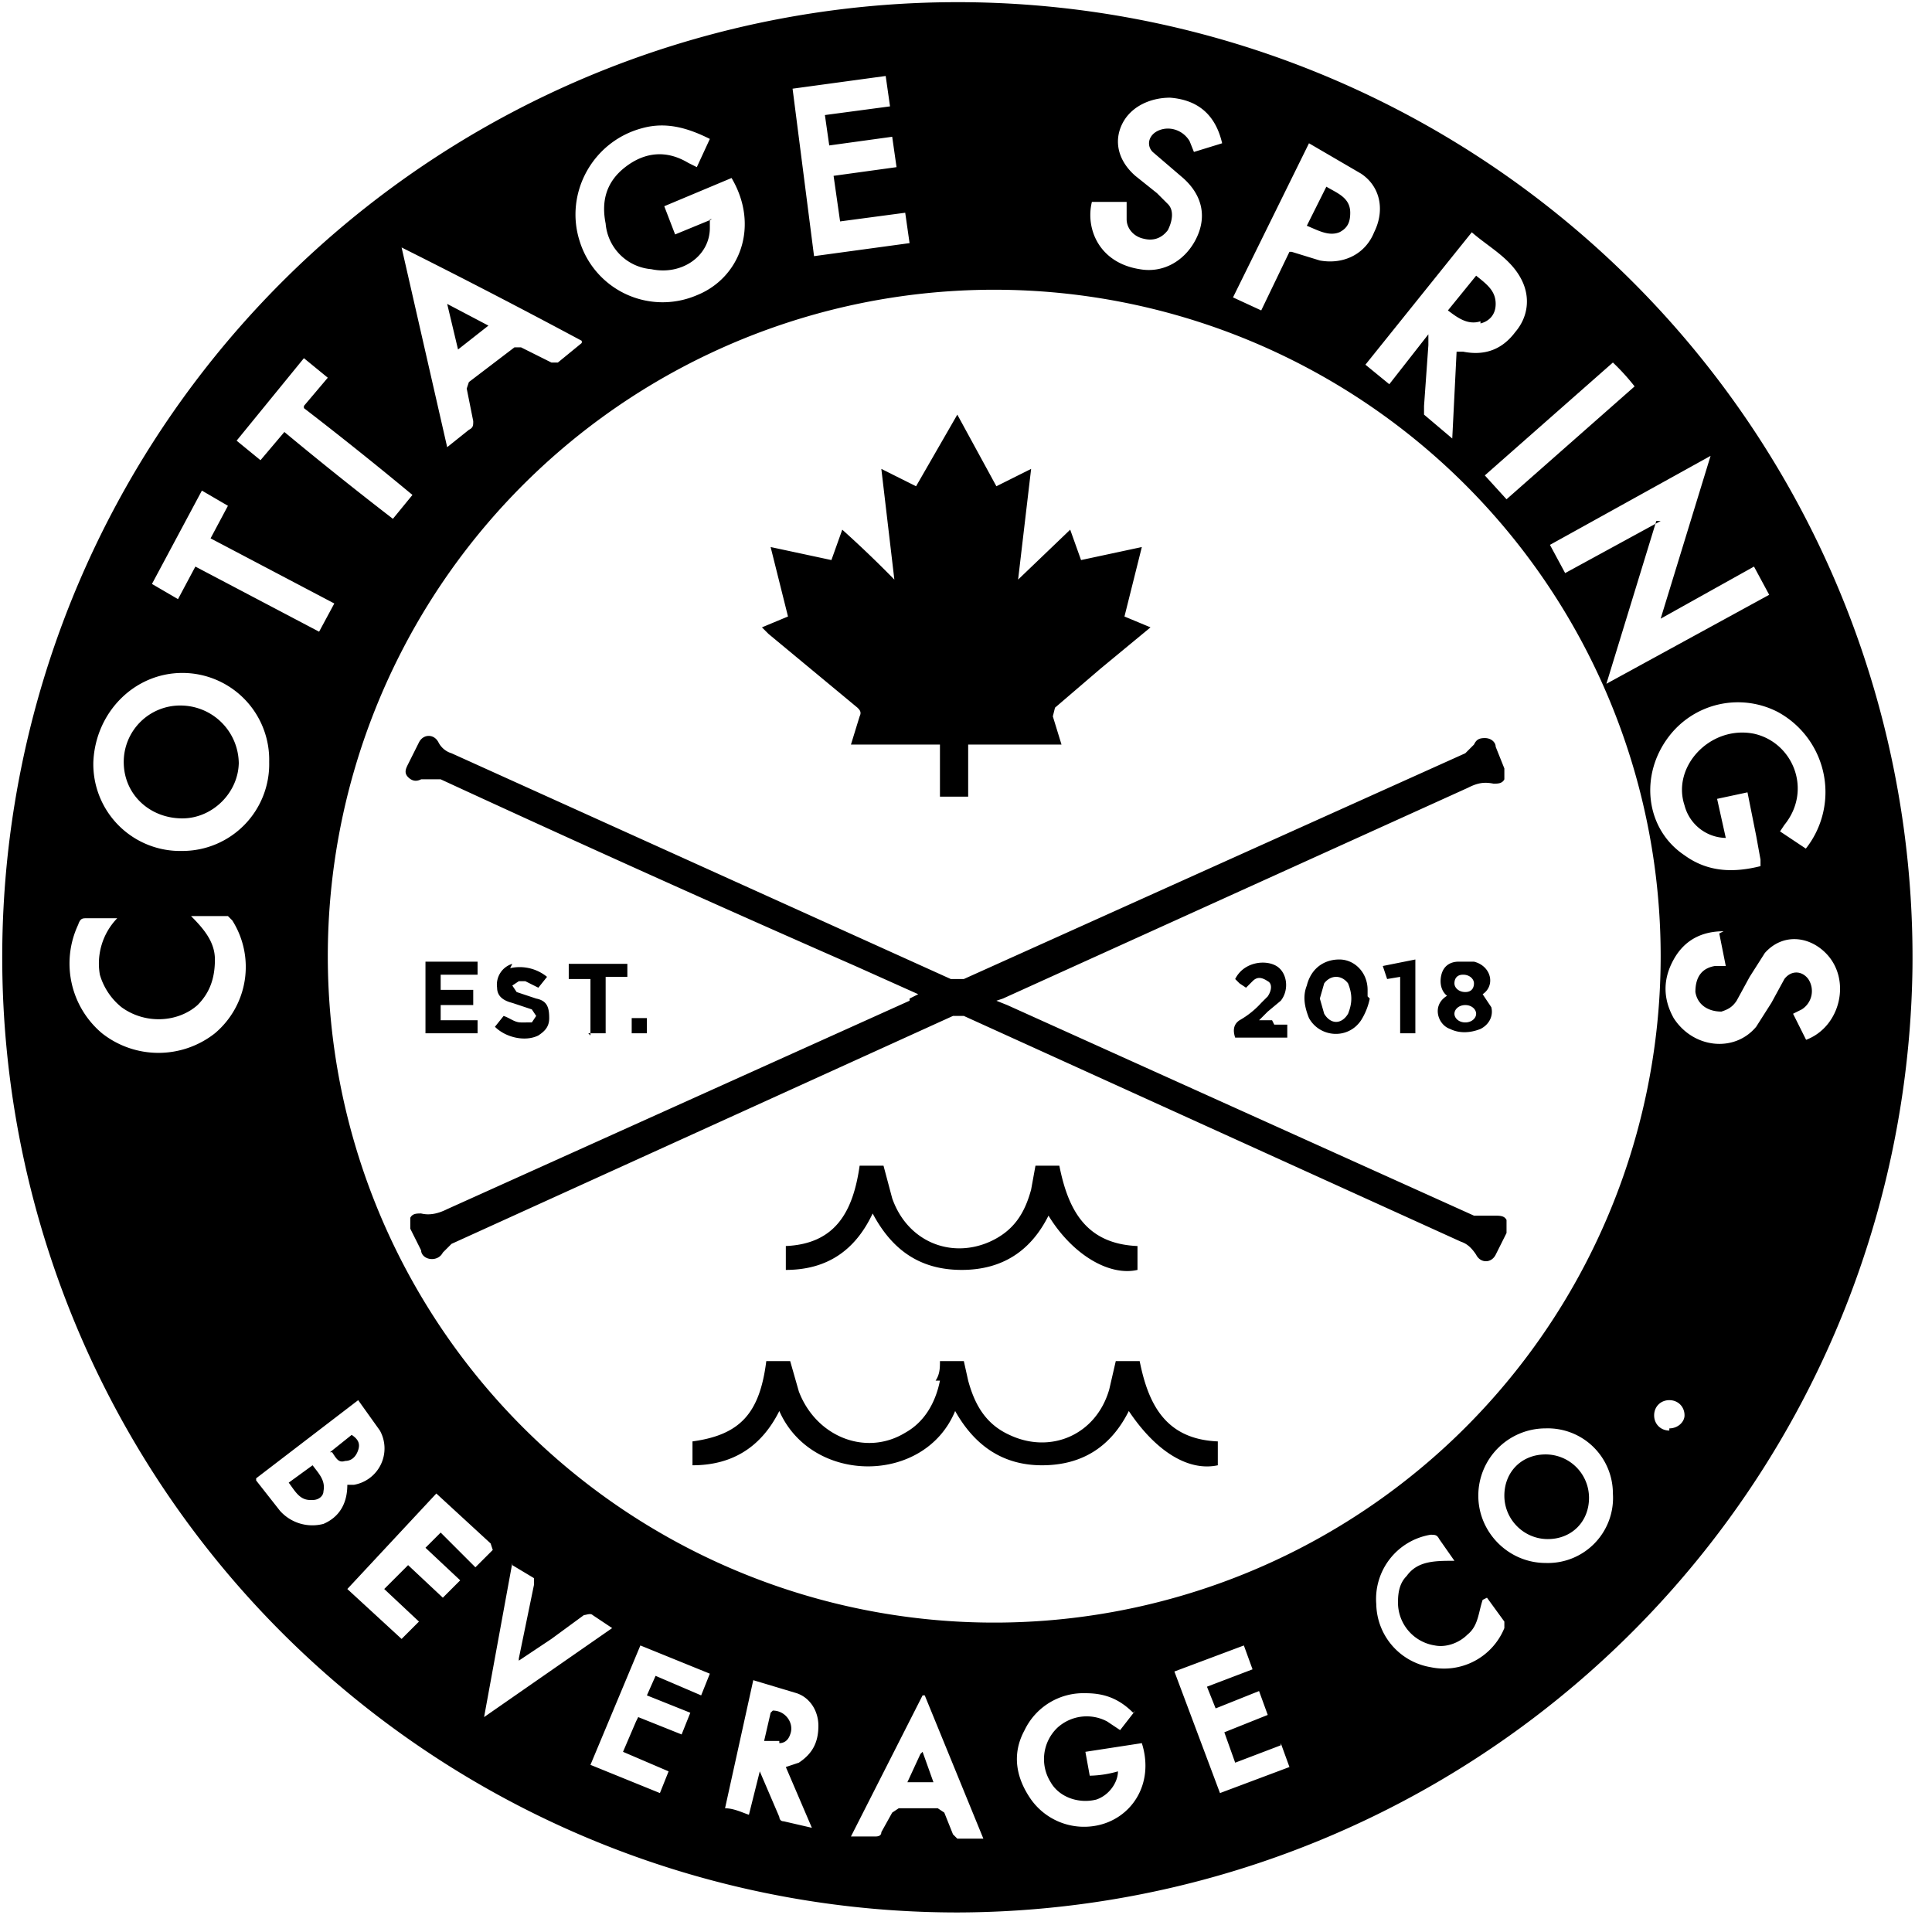 <svg width="89" height="89" fill="none" xmlns="http://www.w3.org/2000/svg"><path d="M44.1 88.1a44 44 0 1 1 44-43.5A44.1 44.1 0 0 1 44 88.1h.1Zm0-13.4a30.7 30.7 0 1 0-.1-61.3 30.7 30.7 0 0 0 .1 61.3ZM76.3 24 74 31.5l7.5-4.1-.7-1.3-4.3 2.4 2.3-7.5-7.4 4.1.7 1.3 4.4-2.4h-.2Zm6.8 15.2a4.2 4.2 0 0 0-1.2-6.4 4 4 0 0 0-5 1.1c-1.4 1.8-1.1 4.3.7 5.5 1.1.8 2.3.8 3.5.5v-.3l-.2-1.1-.4-2-1.4.3.4 1.8a2 2 0 0 1-1.9-1.5c-.6-1.8 1.2-3.7 3.2-3.3 1.8.4 2.7 2.6 1.4 4.2l-.2.3 1.2.8-.1.1ZM32.7 10.1v.4c0 1.3-1.3 2.2-2.7 1.9a2.3 2.3 0 0 1-2.1-2.1c-.2-1 0-1.9.9-2.6.9-.7 1.9-.8 2.9-.2l.4.2.6-1.3c-1-.5-2-.8-3.1-.5-2.3.6-3.6 3-2.9 5.2a4 4 0 0 0 5.4 2.5c2-.8 2.9-3.2 1.6-5.4l-3.1 1.3.5 1.3 1.7-.7h-.1ZM8.4 39.2a4 4 0 0 0 4-4.1 4 4 0 0 0-4-4.1c-2.2 0-4 1.8-4.1 4.1a4 4 0 0 0 4.1 4.1Zm57.4-23.7v.4l-.2 2.8v.4l1.3 1.1.2-4h.3c1 .2 1.8-.1 2.4-.9.6-.7.7-1.6.3-2.4-.5-1-1.5-1.5-2.3-2.2l-4.9 6.1 1.1.9 1.8-2.3v.1Zm-39 .2a328 328 0 0 0-8.3-4.3l2.1 9.2 1-.8c.2-.1.2-.2.2-.4l-.3-1.5.1-.3 2.1-1.6h.3l1.4.7h.3l1.1-.9v-.1ZM36.5 4l1 7.8 4.4-.6-.2-1.4-3 .4-.3-2.1 2.9-.4-.2-1.4-2.9.4-.2-1.4 3-.4-.2-1.4-4.4.6.1-.1Zm42.9 38.9c-1 0-1.8.4-2.3 1.3-.5.9-.5 1.8 0 2.7.9 1.4 2.8 1.6 3.8.4l.7-1.1.6-1.1c.3-.4.8-.4 1.1 0a1 1 0 0 1-.3 1.4l-.4.2.6 1.2c1.6-.6 2.1-2.8.9-4-.8-.8-2-.9-2.8 0l-.7 1.1-.6 1.1c-.2.3-.4.4-.7.5-.6 0-1.1-.3-1.2-.9 0-.7.3-1.1.9-1.2h.5l-.3-1.5.2-.1ZM50.3 9.3c-.3 1.2.3 2.8 2.2 3.1 1.1.2 2.1-.4 2.6-1.4.5-1 .3-2-.6-2.8l-.7-.6-.7-.6c-.3-.3-.2-.8.3-1 .5-.2 1.1 0 1.4.5l.2.5 1.3-.4c-.3-1.3-1.1-2-2.4-2.1-.9 0-1.8.4-2.2 1.2-.4.8-.2 1.7.6 2.4l1 .8.5.5c.3.3.2.8 0 1.2-.3.4-.7.5-1.1.4-.5-.1-.8-.5-.8-.9v-.8h-1.6Zm-44.8 33H4c-.2 0-.3 0-.4.3a4.2 4.2 0 0 0 1.1 5 4.2 4.2 0 0 0 5.2 0 4 4 0 0 0 .8-5.2l-.2-.2H8.8c.6.6 1.1 1.2 1.1 2s-.2 1.5-.8 2.1c-.9.8-2.4.9-3.5.1a3 3 0 0 1-1-1.5 3 3 0 0 1 .8-2.6h.1Zm54-30.7 1.3.4c1.1.2 2.1-.3 2.5-1.3.5-1 .3-2.1-.6-2.7l-2.4-1.4-3.5 7.1 1.3.6 1.3-2.7h.1Zm-7.3 67.3c-.7-.7-1.4-.9-2.2-.9a3 3 0 0 0-2.8 1.7c-.6 1.1-.4 2.2.3 3.2a3 3 0 0 0 3 1.2c1.6-.3 2.7-1.9 2.1-3.8l-2.6.4.2 1.1a5 5 0 0 0 1.3-.2c0 .5-.4 1.1-1 1.3-.8.2-1.7-.1-2.1-.8a2 2 0 0 1 .3-2.5 2 2 0 0 1 2.3-.3l.6.4.7-.9-.1.1Zm19-6.9a3 3 0 0 0 3.1-3.2 3 3 0 0 0-3.1-3 3.1 3.1 0 0 0-3.1 3.1c0 1.7 1.4 3.1 3.1 3.1ZM15.4 27.8l-5.7-3 .8-1.5-1.2-.7L7 26.9l1.2.7.8-1.5 5.7 3 .7-1.3ZM14 18.7l1.1-1.3-1.1-.9-3.1 3.8 1.1.9 1.1-1.3a175 175 0 0 0 5 4l.9-1.1a175 175 0 0 0-5-4v-.1Zm2.1 49.7h.2a1.7 1.7 0 0 0 1.2-2.5l-1-1.4-4.7 3.6v.1l1.1 1.4a2 2 0 0 0 2 .6c.7-.3 1.1-.9 1.1-1.8h.1Zm18.6 9-1.3 5.9c.4 0 .8.2 1.1.3l.5-2 .9 2.1s0 .2.2.2l1.3.3-1.2-2.8.6-.2c.6-.4.9-.9.9-1.7 0-.7-.4-1.3-1-1.5l-2-.6Zm7.8.7-3.3 6.5h1.1c.1 0 .3 0 .3-.2l.5-.9.3-.2h1.8l.3.2.4 1 .2.2h1.2l-2.7-6.6h-.1ZM59 80.4l-2.1.8-.5-1.4 2-.8-.4-1.1-2 .8-.4-1 2.1-.8-.4-1.1-3.2 1.2 2.1 5.6 3.2-1.2-.4-1.1v.1Zm-29.6-1.3 2 .8.4-1-2-.8.4-.9 2.1.9.4-1-3.2-1.3-2.3 5.5 3.2 1.3.4-1-2.1-.9.6-1.4.1-.2Zm-6.8-8-2.5-2.3-4.1 4.4 2.5 2.3.8-.8-1.6-1.5 1.1-1.1 1.6 1.5.8-.8-1.6-1.5.7-.7.8.8.8.8.8-.8-.1-.3Zm45.7 2.6c-.2.6-.2 1.2-.7 1.6-.4.4-1 .6-1.5.5a2 2 0 0 1-1.7-2c0-.5.1-.9.4-1.2.5-.7 1.3-.7 2.2-.7l-.7-1c-.1-.2-.2-.2-.4-.2a3 3 0 0 0-2.5 3.2 3 3 0 0 0 2.5 2.9 3 3 0 0 0 3.4-1.8v-.3l-.8-1.1-.2.1ZM23.6 72l-1.3 7.1 5.9-4.1-.9-.6c-.1-.1-.3 0-.4 0l-1.5 1.1-1.5 1v-.1l.7-3.4v-.3l-1-.6V72Zm50.7-55.3-5.9 5.2 1 1.1 5.9-5.2a10 10 0 0 0-1-1.1Zm2.6 49.1c.4 0 .7-.3.7-.6 0-.4-.3-.7-.7-.7-.4 0-.7.3-.7.7 0 .4.3.7.7.7v-.1Zm-35-19.7-21.3 9.6c-.4.2-.8.3-1.2.2-.2 0-.4 0-.5.2v.5l.5 1c0 .2.2.4.5.4.2 0 .4-.1.5-.3l.4-.4 23.1-10.5h.5l22.9 10.4c.3.1.5.3.7.6.2.4.7.4.9 0l.5-1v-.6c-.1-.2-.3-.2-.6-.2h-.9l-21.5-9.7-.5-.2.3-.1 21.4-9.7c.4-.2.7-.3 1.2-.2.2 0 .4 0 .5-.2v-.5l-.4-1c0-.2-.2-.4-.5-.4s-.4.1-.5.3l-.4.4-23.1 10.4h-.6l-23-10.4a1 1 0 0 1-.6-.5c-.2-.4-.7-.4-.9 0l-.5 1c-.1.2-.2.4 0 .6.2.2.4.2.6.1h.9a1106 1106 0 0 0 19.1 8.6l2.9 1.3-.4.2v.1Zm1.4-11.7v2.3h1.3v-2.4h4.3l-.4-1.3.1-.4 2.1-1.8 2.3-1.9-1.2-.5.8-3.2-2.8.6-.5-1.4-2.4 2.3.6-5.1-1.6.8-1.8-3.3-1.9 3.3-1.6-.8.6 5.1a51 51 0 0 0-2.4-2.3l-.5 1.4-2.8-.6.8 3.2-1.2.5.3.3 4.1 3.4c.1.1.2.2.1.4l-.4 1.3h4.1v.1Zm0 29.2c-.2 1-.7 1.9-1.6 2.4-1.8 1.1-4.1.2-4.9-1.9l-.4-1.4h-1.1c-.3 2.4-1.2 3.4-3.4 3.7v1.1c1.9 0 3.2-.9 4-2.5 1.5 3.4 6.7 3.4 8.1 0 .9 1.6 2.2 2.5 4 2.5 1.9 0 3.2-.9 4-2.5 1.2 1.8 2.7 2.8 4.1 2.5v-1.1c-2.4-.1-3.2-1.7-3.6-3.7h-1.1l-.3 1.3c-.6 2.1-2.7 3-4.6 2.1-1.1-.5-1.6-1.4-1.9-2.5l-.2-.9h-1.1c0 .3 0 .6-.2.9h.2Zm1-5.1c1.9 0 3.2-.9 4-2.5 1.1 1.8 2.8 2.8 4.1 2.5v-1.1c-2.4-.1-3.2-1.7-3.6-3.7h-1.1l-.2 1.1c-.3 1.1-.8 1.9-1.9 2.4-1.8.8-3.8 0-4.5-2l-.4-1.5h-1.1c-.3 2.1-1.1 3.6-3.4 3.7v1.1c1.9 0 3.2-.9 4-2.6.9 1.7 2.2 2.6 4.1 2.6ZM19.5 47.6H22V47h-1.7v-.7h1.5v-.7h-1.5v-.7H22v-.6h-2.4v3.3h-.1Zm47.2-1.7c-.3-.2-.4-.6-.3-1 .1-.4.4-.6.8-.6h.7c.8.2 1 1.1.4 1.5l.4.6c.1.4-.1.8-.5 1-.5.2-1 .2-1.4 0-.6-.2-.9-1.2 0-1.6l-.1.1Zm.8 1.2c.3 0 .5-.2.5-.4s-.2-.4-.5-.4-.5.2-.5.4.2.4.5.4Zm0-1.4c.3 0 .4-.2.4-.4s-.2-.4-.5-.4-.4.2-.4.4.2.4.5.4Zm-4.4.3a3 3 0 0 1-.4 1c-.6.9-1.9.8-2.4-.1-.2-.5-.3-1-.1-1.5.2-.8.8-1.2 1.5-1.2s1.3.6 1.3 1.4v.3l.1.1Zm-2.3 0 .2.7c.3.5.8.5 1.1 0 .2-.5.2-.9 0-1.4-.3-.4-.8-.4-1.1 0l-.2.7Zm-37.2-1.6a1 1 0 0 0-.7 1.1c0 .4.3.6.7.7l.9.3.2.3-.2.3H24c-.3 0-.5-.2-.8-.3l-.4.5c.5.5 1.4.7 2 .4.3-.2.5-.4.5-.8 0-.5-.1-.8-.6-.9l-.9-.3-.2-.3.3-.2h.3l.6.3.4-.5a2 2 0 0 0-1.7-.4l.1-.2Zm35 2.6H58l.4-.4.6-.5c.4-.5.3-1.3-.2-1.6-.5-.3-1.5-.2-1.9.6l.2.2.3.2.3-.3c.2-.2.4-.2.7 0 .2.1.2.4 0 .7l-.3.3a4 4 0 0 1-1 .8c-.3.2-.3.5-.2.8h2.4v-.6h-.6l-.1-.2Zm-31.5.6h.8V45h1v-.6h-2.7v.7h1v2.6l-.1-.1Zm37.4 0h.7v-3.4l-1.5.3.2.6.6-.1v2.6Zm-35.4 0h.7v-.7h-.7v.7ZM11 35.2c0-1.5-1.2-2.7-2.7-2.7a2.6 2.6 0 0 0-2.6 2.6c0 1.5 1.2 2.6 2.7 2.6 1.4 0 2.6-1.2 2.6-2.6v.1Zm57.2-20.3c.4-.1.7-.4.7-.9 0-.6-.4-.9-.9-1.3l-1.3 1.6c.4.3.9.7 1.5.5v.1ZM20.6 14l.5 2.1 1.4-1.1-1.9-1Zm39.6-3.6c.5.2 1 .5 1.5.3.4-.2.5-.5.5-.9 0-.7-.6-.9-1.1-1.2l-.9 1.8Zm9.1 58.5c0 1.1.9 2 2 2s1.9-.8 1.9-1.9a2 2 0 0 0-2-2c-1.1 0-1.9.8-1.9 1.9Zm-54.9.2c.3 0 .5-.2.5-.4.1-.5-.2-.8-.5-1.2l-1.1.8c.3.4.5.8 1 .8h.1Zm.9-2.2c.2.3.3.5.6.4.3 0 .5-.2.6-.5.1-.3 0-.5-.3-.7l-1 .8h.1Zm20.6 13.4c.2 0 .4-.1.5-.4.2-.5-.2-1.1-.8-1.1l-.1.1-.3 1.3h.7v.1Zm6.5.5-.6 1.3H43l-.5-1.4-.1.1Z" fill="currentColor"/></svg>